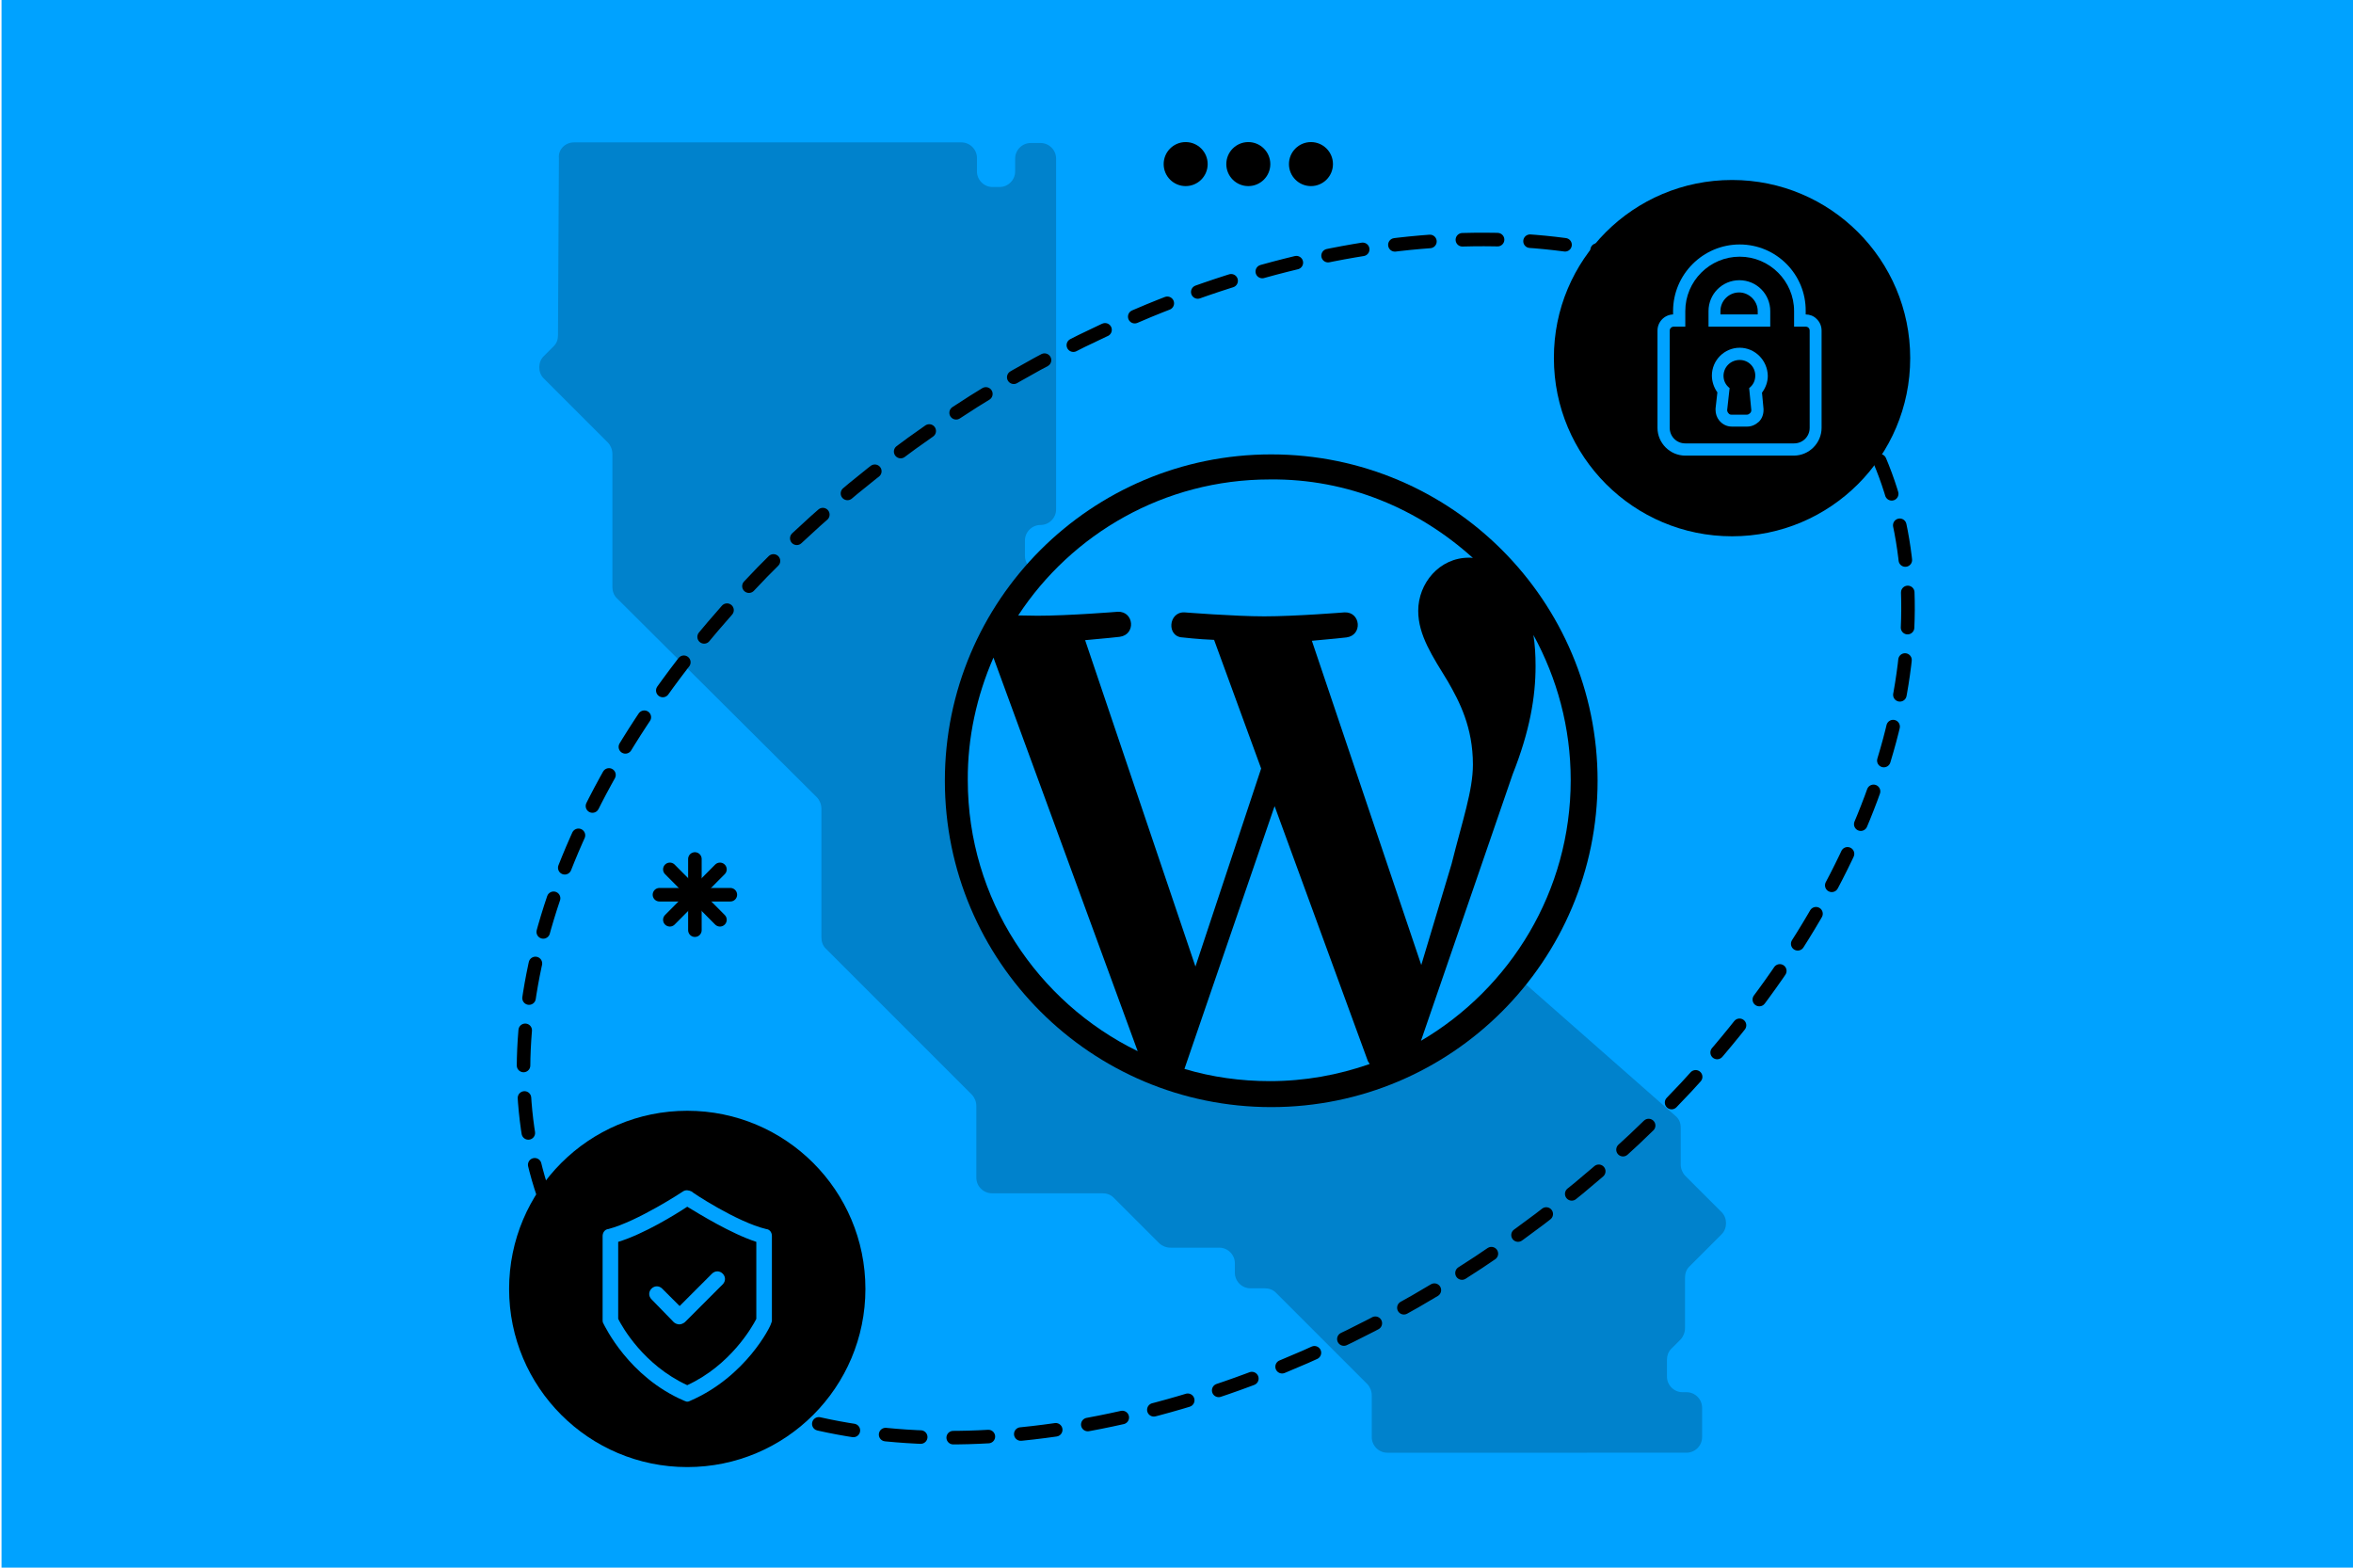 <?xml version="1.0" encoding="utf-8"?>
<!-- Generator: Adobe Illustrator 27.9.5, SVG Export Plug-In . SVG Version: 9.03 Build 54986)  -->
<svg version="1.1" id="Layer_1" xmlns="http://www.w3.org/2000/svg" xmlns:xlink="http://www.w3.org/1999/xlink" x="0px" y="0px"
	 width="770px" height="513px" viewBox="0 0 770 513" style="enable-background:new 0 0 770 513;" xml:space="preserve">
<style type="text/css">
	.st0{fill:#00A2FF;}
	.st1{opacity:0.2;}
	.st2{fill:none;stroke:#000000;stroke-width:4.43;stroke-linecap:round;stroke-linejoin:round;}
	
		.st3{fill:none;stroke:#000000;stroke-width:4.432;stroke-linecap:round;stroke-linejoin:round;stroke-miterlimit:10;stroke-dasharray:11.523,10.637;}
</style>
<rect x="0.5" class="st0" width="770" height="513"/>
<path class="st1" d="M187.8,46.6h126.8c2.8,0,5.1,2.3,5.1,5.1v4.4c0,2.8,2.3,5.1,5.1,5.1h2.3c2.8,0,5.1-2.3,5.1-5.1v-4.2
	c0-2.8,2.3-5.1,5.1-5.1h3.2c2.8,0,5.1,2.3,5.1,5.1v114.8c0,2.8-2.3,5.1-5.1,5.1s-5.1,2.3-5.1,5.1v5c0,2.8,2.3,5.1,5.1,5.1h3.2
	c1.3,0,2.4,0.5,3.5,1.3l201.1,176.9c1.2,1,1.7,2.3,1.7,3.8v12c0,1.4,0.5,2.7,1.4,3.7l12,12c1.9,1.9,1.9,5.3,0,7.2l-10.6,10.6
	c-1,1-1.4,2.3-1.4,3.7v16.4c0,1.4-0.5,2.7-1.4,3.7l-3.1,3.1c-1,1-1.4,2.3-1.4,3.7v5.4c0,2.8,2.3,5.1,5.1,5.1h1.3
	c2.8,0,5.1,2.3,5.1,5.1v9.6c0,2.8-2.3,5.1-5.1,5.1H454c-2.8,0-5.1-2.3-5.1-5.1v-13.6c0-1.4-0.5-2.7-1.4-3.7l-30-30
	c-1-1-2.3-1.4-3.7-1.4h-4.6c-2.8,0-5.1-2.3-5.1-5.1v-3.1c0-2.8-2.3-5.1-5.1-5.1h-15.9c-1.4,0-2.7-0.5-3.7-1.4l-15-15
	c-1-1-2.3-1.4-3.7-1.4h-36.1c-2.8,0-5.1-2.3-5.1-5.1v-23.4c0-1.4-0.5-2.7-1.4-3.7l-47.9-47.9c-1-1-1.4-2.3-1.4-3.7v-42
	c0-1.4-0.5-2.7-1.4-3.7l-65.6-65.3c-1-1-1.4-2.3-1.4-3.7v-43.4c0-1.4-0.5-2.7-1.4-3.7l-21.1-21.1c-1.9-1.9-1.9-5.3,0-7.2l3.3-3.3
	c1-1,1.4-2.2,1.4-3.6l0.3-57.9C182.6,48.9,185,46.6,187.8,46.6L187.8,46.6z"/>
<g>
	<circle cx="388" cy="53.7" r="7.2"/>
	<circle cx="408.5" cy="53.7" r="7.2"/>
	<circle cx="429" cy="53.7" r="7.2"/>
</g>
<g>
	<line class="st2" x1="227.4" y1="281.1" x2="227.4" y2="304.4"/>
	<line class="st2" x1="239" y1="292.8" x2="215.8" y2="292.8"/>
	<line class="st2" x1="235.6" y1="284.5" x2="219.2" y2="301"/>
	<line class="st2" x1="235.6" y1="301" x2="219.2" y2="284.5"/>
</g>
<ellipse transform="matrix(0.822 -0.569 0.569 0.822 -85.38 275.413)" class="st3" cx="398" cy="274.3" rx="251.4" ry="163.1"/>
<circle cx="416" cy="255.5" r="106.8"/>
<path class="st0" d="M316.7,255.3c0,39,22.8,72.7,55.6,88.7l-47.2-128.8C319.6,227.8,316.6,241.5,316.7,255.3z M482,250.2
	c0-12.2-4.4-20.6-8.2-27.2c-5-8.2-9.7-15.1-9.7-23.1c0-9,6.9-17.4,16.6-17.4c0.5,0,0.8,0,1.3,0.1c-17.7-16-40.9-26-66.5-25.7
	c-34.5,0-64.8,17.8-82.3,44.5c2.3,0,4.4,0.1,6.3,0.1c10.3,0,26.3-1.3,26.3-1.3c5.3-0.2,6,7.5,0.6,8.2c0,0-5.3,0.6-11.3,1.1
	l36.1,106.8l21.5-64.8l-15.4-42.1c-5.3-0.2-10.3-0.8-10.3-0.8c-5.3-0.2-4.7-8.4,0.6-8.2c0,0,16.4,1.3,26.1,1.3
	c10.3,0,26.3-1.3,26.3-1.3c5.3-0.2,6,7.5,0.6,8.2c0,0-5.3,0.6-11.3,1.1l35.8,106.1l9.9-33C478.6,268.4,482,258.7,482,250.2z
	 M417.1,263.8l-29.5,86c9,2.7,18.5,4,27.9,4c11.5,0,22.4-2,32.7-5.6c-0.2-0.5-0.6-0.8-0.7-1.3L417.1,263.8z M501.8,207.8
	c0.5,3.2,0.7,6.5,0.7,10.2c0,10.1-1.9,21.3-7.5,35.4l-30,87.2c29.3-17.2,49-49,49-85.3C514,238,509.5,221.9,501.8,207.8z"/>
<path d="M224.9,363.5L224.9,363.5c32.2,0,58.3,26.1,58.3,58.3l0,0c0,32.2-26.1,58.3-58.3,58.3l0,0c-32.2,0-58.3-26.1-58.3-58.3l0,0
	C166.6,389.6,192.7,363.5,224.9,363.5z"/>
<path d="M566.8,58.9L566.8,58.9c32.2,0,58.3,26.1,58.3,58.3l0,0c0,32.2-26.1,58.3-58.3,58.3l0,0c-32.2,0-58.3-26.1-58.3-58.3l0,0
	C508.4,85,534.5,58.9,566.8,58.9z"/>
<g>
	<path class="st0" d="M197.2,404.5v27.7c0,0.4,0.1,0.7,0.3,1c0.4,0.7,8.2,17.4,26.4,25.2c0.4,0.1,0.6,0.3,1,0.3c0.4,0,0.6-0.1,1-0.3
		c18.2-7.9,26.3-24.4,26.4-25.2c0.1-0.4,0.3-0.6,0.3-1v-27.7c0-1.2-0.7-2.2-1.9-2.3c-9.6-2.3-24.4-12.1-24.4-12.3
		c-0.9-0.4-1.9-0.6-2.8,0c-0.1,0.1-14.9,9.8-24.4,12.3C197.9,402.3,197.2,403.4,197.2,404.5L197.2,404.5z M202.3,406.4
		c8.5-2.6,18.8-9,22.6-11.5c3.8,2.3,14.3,8.8,22.6,11.5v25.2c-1.3,2.6-8.5,15.2-22.6,21.7c-14.3-6.6-21.3-19.1-22.6-21.7V406.4z"/>
	<path class="st0" d="M220.5,432.7c0.4,0.4,1.2,0.7,1.8,0.7s1.3-0.3,1.8-0.7l12.4-12.4c1-1,1-2.5,0-3.5c-1-1-2.5-1-3.5,0l-10.6,10.6
		l-5.7-5.7c-1-1-2.5-1-3.5,0s-1,2.5,0,3.5L220.5,432.7z"/>
</g>
<g>
	<path class="st0" d="M569.3,117.8c2.9,0,5.1,2.3,5.1,5.1c0,1.7-0.7,3.1-2,4.1l0.7,7.2c0,0.4-0.1,0.7-0.4,1c-0.2,0.2-0.6,0.5-1,0.5
		h-5.1c-0.4,0-0.7-0.1-1-0.5c-0.2-0.2-0.4-0.6-0.4-1l0.8-7.2c-1.3-1-2-2.4-2-4.1C564.1,120,566.4,117.8,569.3,117.8 M569.3,113.8
		c-5,0-9.1,4.1-9.1,9.1c0,2,0.7,4,1.8,5.5l-0.6,5.3l0,0.2v0.2c0,1.3,0.4,2.5,1.2,3.5c1,1.2,2.4,2,4.1,2h5.1c1.4,0,2.7-0.6,3.8-1.6
		c1-1,1.5-2.4,1.5-3.8v-0.2l0-0.2l-0.5-5.3c1.2-1.6,1.9-3.5,1.9-5.5C578.4,117.9,574.3,113.8,569.3,113.8L569.3,113.8z"/>
</g>
<g>
	<path class="st0" d="M569.3,84c9.8,0,17.8,8,17.8,17.8v5.1h3.8c0.7,0,1.3,0.5,1.3,1.3V140c0,2.9-2.3,5.1-5.1,5.1h-35.6
		c-2.9,0-5.1-2.3-5.1-5.1v-31.8c0-0.7,0.6-1.3,1.3-1.3h3.8v-5.1C551.5,92,559.5,84,569.3,84 M559,106.9h20.4h-0.1v-5.1
		c0-5.6-4.5-10.1-10.1-10.1c-5.6,0-10.1,4.5-10.1,10.1V106.9 M569.3,80c-12,0-21.8,9.8-21.8,21.8v1.1c-2.8,0.1-5.1,2.4-5.1,5.3V140
		c0,5,4.1,9.1,9.1,9.1H587c5,0,9.1-4.1,9.1-9.1v-31.8c0-1.5-0.6-2.9-1.7-3.9c-0.9-0.9-2.2-1.4-3.5-1.4v-1.1
		C591,89.8,581.3,80,569.3,80L569.3,80z M563,102.9v-1.1c0-3.4,2.8-6.1,6.1-6.1s6.1,2.8,6.1,6.1v1.1H563L563,102.9z"/>
</g>
</svg>
